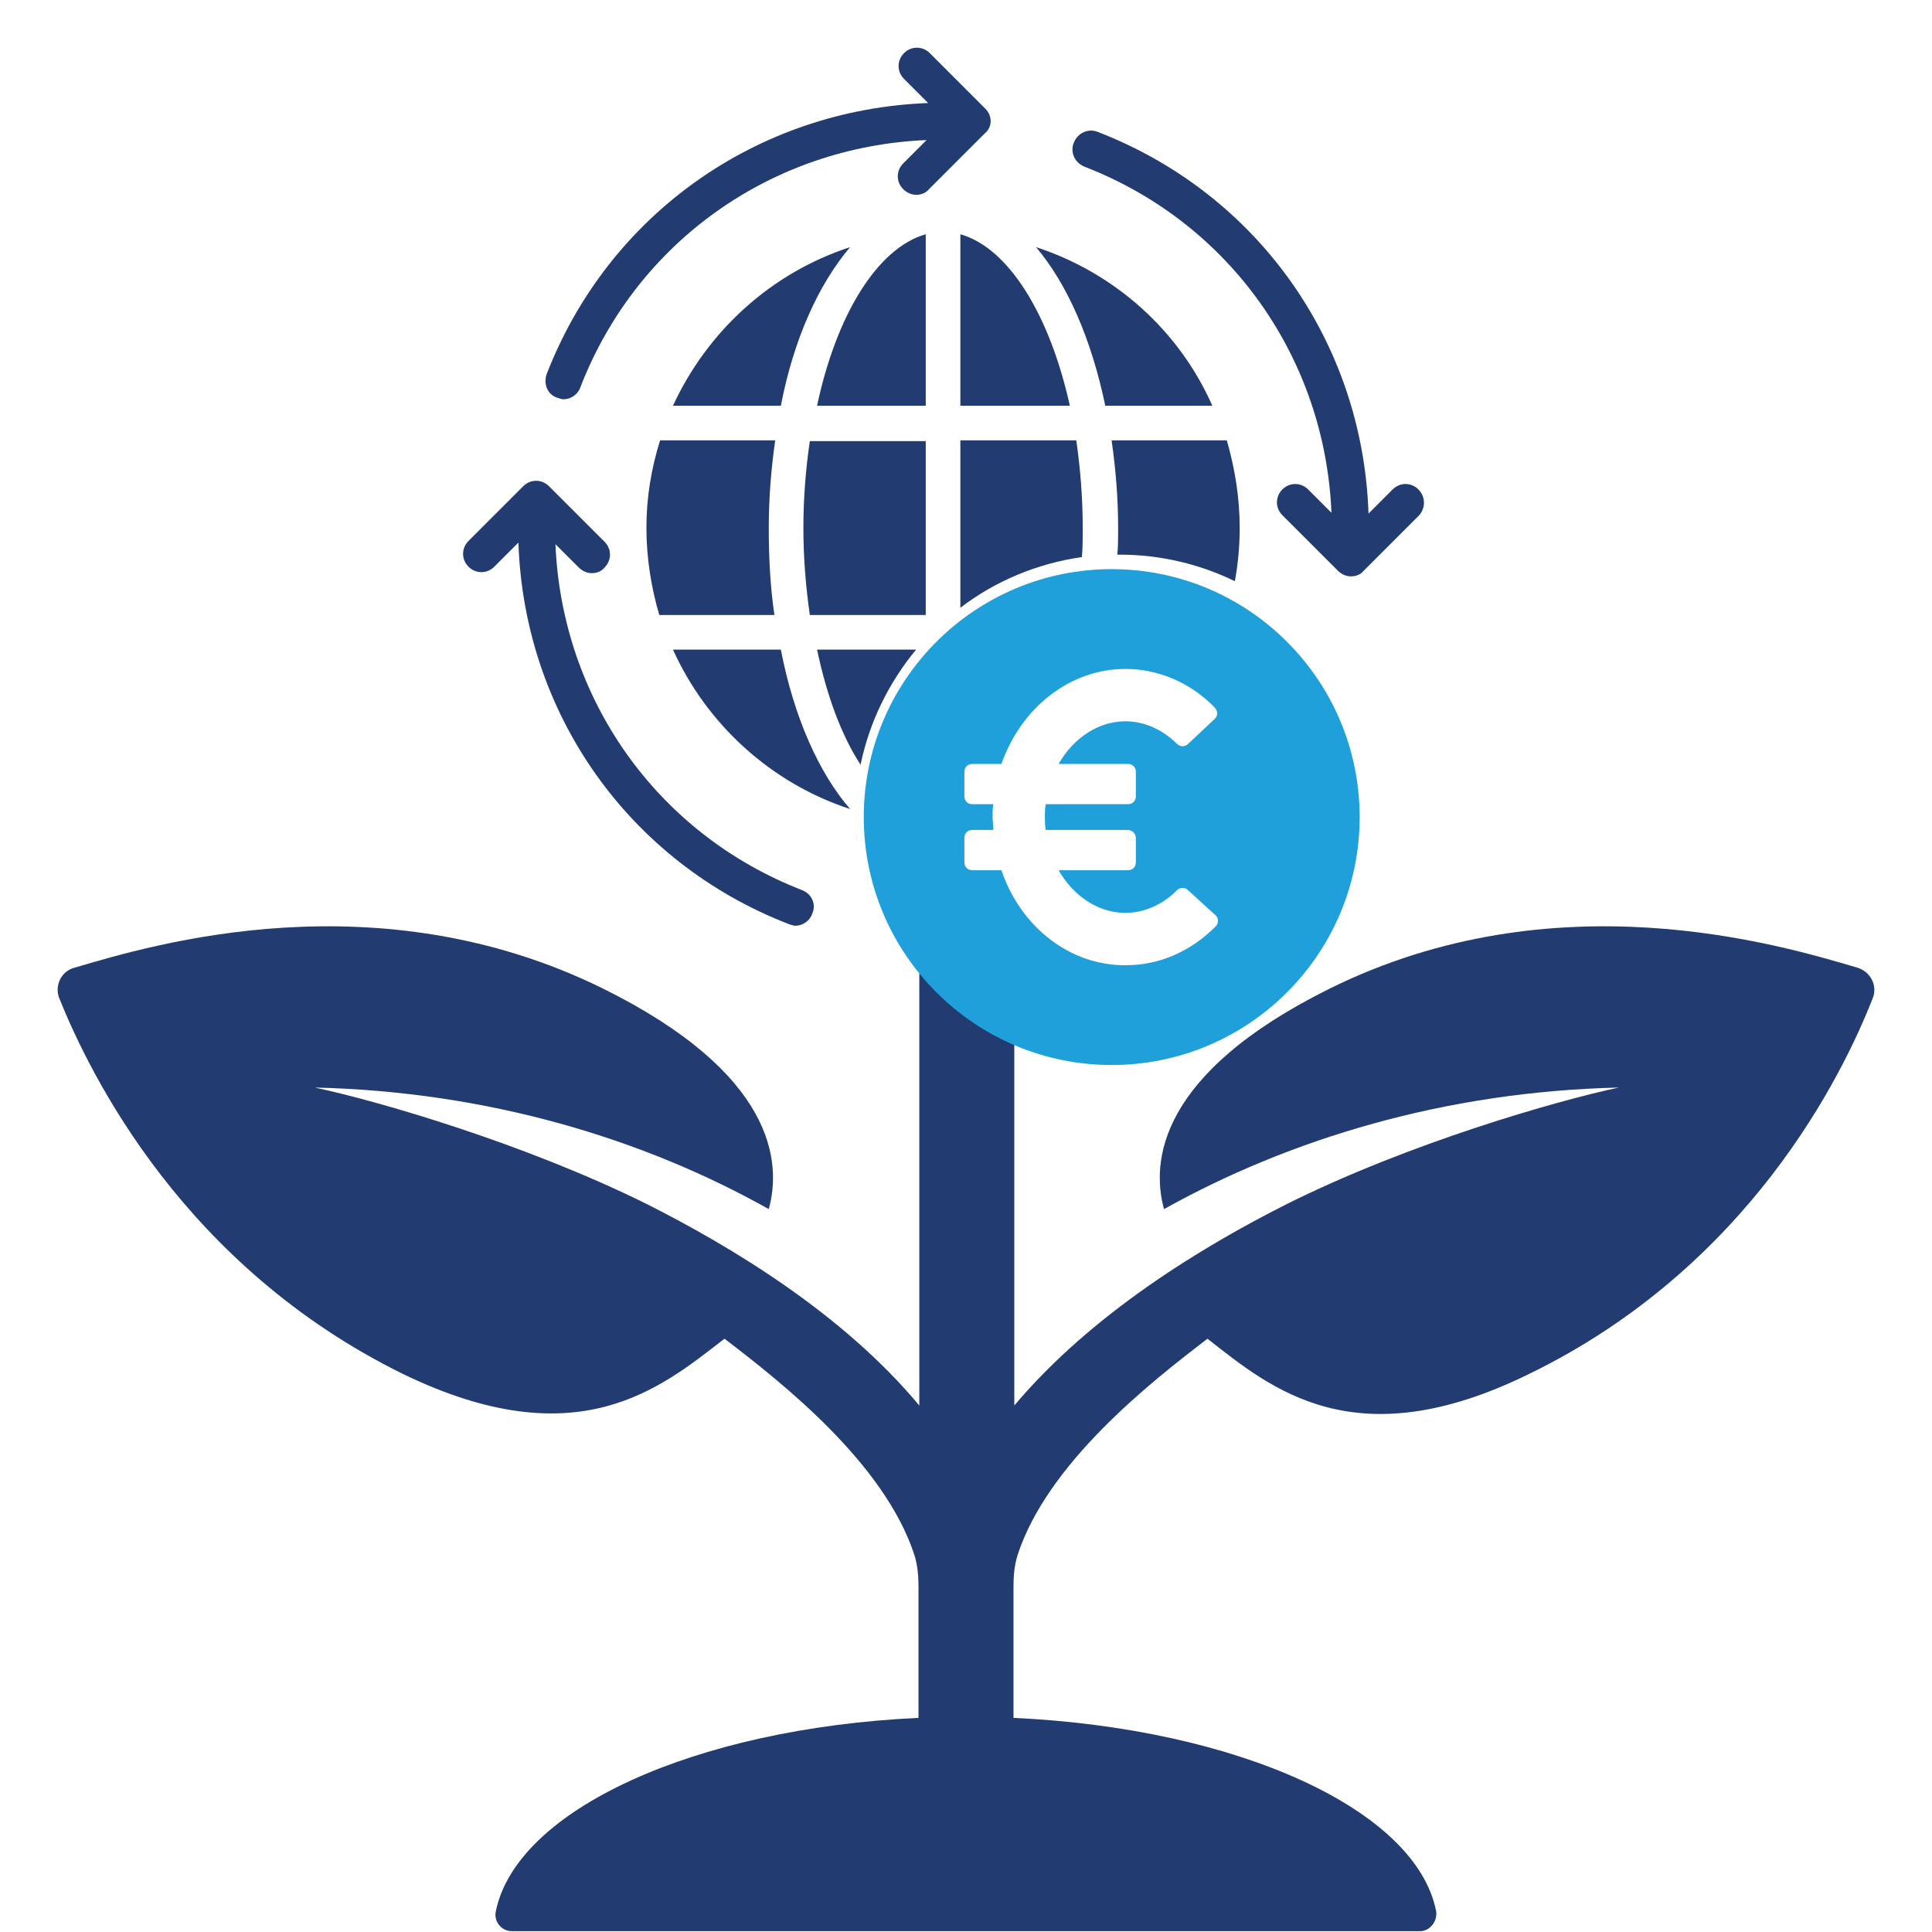 <?xml version="1.0" encoding="utf-8"?>
<!-- Generator: Adobe Illustrator 28.1.0, SVG Export Plug-In . SVG Version: 6.00 Build 0)  -->
<svg version="1.1" id="Calque_1" xmlns="http://www.w3.org/2000/svg" xmlns:xlink="http://www.w3.org/1999/xlink" x="0px" y="0px"
	 viewBox="0 0 24 24" style="enable-background:new 0 0 24 24;" xml:space="preserve">
<style type="text/css">
	.st0{fill:#153C68;}
	.st1{fill:#1FA0DB;}
	.st2{fill:#1C2343;}
	.st3{fill:#223B70;}
</style>
<path class="st3" d="M23.26,12.41c-0.37,0.94-1.53,3.33-4.27,4.66c-2.16,1.06-3.2,0.18-3.99-0.44c-0.72,0.55-1.99,1.55-2.36,2.69
	c-0.04,0.13-0.05,0.26-0.05,0.39v1.63c2.79,0.13,5,1.14,5.25,2.4c0.02,0.13-0.08,0.25-0.2,0.25H6.36c-0.13,0-0.23-0.12-0.2-0.25
	c0.26-1.26,2.47-2.27,5.25-2.4v-1.63c0-0.13-0.01-0.26-0.05-0.39c-0.37-1.14-1.64-2.14-2.36-2.69c-0.79,0.61-1.82,1.49-3.99,0.44
	c-2.73-1.34-3.89-3.72-4.27-4.66c-0.07-0.16,0.02-0.35,0.19-0.39c0.98-0.29,3.76-1.12,6.56,0.26c2.14,1.06,2.22,2.16,2.06,2.74
	c-1.55-0.87-3.48-1.46-5.64-1.51c0.76,0.16,2.6,0.69,4.13,1.45c1.05,0.53,2.43,1.36,3.38,2.5v-5.37c0.2,0.02,0.39,0.03,0.59,0.03
	c0.2,0,0.39-0.01,0.59-0.03v5.37c0.96-1.14,2.33-1.97,3.38-2.5c1.52-0.76,3.37-1.29,4.13-1.45c-2.16,0.05-4.09,0.64-5.65,1.51
	c-0.16-0.58-0.08-1.68,2.06-2.74c2.79-1.38,5.57-0.55,6.55-0.26C23.24,12.07,23.33,12.25,23.26,12.41z"/>
<g>
	<path class="st3" d="M8.36,8.07c0.42,0.93,1.22,1.66,2.2,1.98C10.17,9.6,9.86,8.9,9.7,8.07H8.36z"/>
	<path class="st3" d="M10.69,9.5c0.11-0.53,0.35-1.02,0.69-1.43h-1.23C10.27,8.64,10.45,9.13,10.69,9.5z"/>
	<path class="st3" d="M9.98,6.56c0,0.37,0.03,0.73,0.08,1.08h1.44V5.48h-1.44C10.01,5.82,9.98,6.18,9.98,6.56z"/>
	<path class="st3" d="M10.56,3.07C9.58,3.39,8.79,4.11,8.36,5.04H9.7C9.86,4.21,10.17,3.53,10.56,3.07z"/>
	<path class="st3" d="M8.03,6.56c0,0.37,0.06,0.74,0.16,1.08h1.43C9.57,7.3,9.55,6.94,9.55,6.56c0-0.38,0.03-0.74,0.08-1.09H8.2
		C8.09,5.82,8.03,6.18,8.03,6.56z"/>
	<path class="st3" d="M10.15,5.04h1.35V2.91C10.9,3.08,10.39,3.91,10.15,5.04z"/>
	<path class="st3" d="M11.93,5.48v2.07c0.43-0.33,0.95-0.55,1.51-0.63c0.01-0.12,0.01-0.24,0.01-0.36c0-0.38-0.03-0.74-0.08-1.09
		H11.93z"/>
	<path class="st3" d="M12.87,3.07c0.39,0.46,0.69,1.15,0.86,1.97h1.33C14.65,4.11,13.85,3.39,12.87,3.07z"/>
	<path class="st3" d="M13.81,5.48c0.05,0.35,0.08,0.71,0.08,1.09c0,0.11,0,0.22-0.01,0.32h0.03c0.51,0,1,0.12,1.43,0.33
		C15.38,7,15.4,6.78,15.4,6.56c0-0.38-0.06-0.74-0.16-1.09H13.81z"/>
	<path class="st3" d="M11.93,5.04h1.36c-0.25-1.13-0.76-1.96-1.36-2.13V5.04z"/>
	<path class="st3" d="M12.24,1.35l-0.69-0.69c-0.09-0.09-0.23-0.09-0.32,0c-0.09,0.09-0.09,0.23,0,0.32l0.3,0.3
		C9.41,1.36,7.56,2.66,6.79,4.65C6.75,4.77,6.8,4.9,6.92,4.94C6.95,4.95,6.98,4.96,7,4.96c0.09,0,0.18-0.06,0.21-0.15
		c0.7-1.81,2.38-2.99,4.3-3.07l-0.29,0.29c-0.09,0.09-0.09,0.23,0,0.32c0.04,0.04,0.1,0.07,0.16,0.07c0.06,0,0.12-0.02,0.16-0.07
		l0.69-0.69C12.33,1.58,12.33,1.44,12.24,1.35z"/>
	<path class="st3" d="M9.97,11.06c-1.81-0.7-2.99-2.38-3.07-4.3l0.29,0.29c0.04,0.04,0.1,0.07,0.16,0.07c0.06,0,0.12-0.02,0.16-0.07
		c0.09-0.09,0.09-0.23,0-0.32L6.82,6.04c-0.09-0.09-0.23-0.09-0.32,0L5.82,6.72c-0.09,0.09-0.09,0.23,0,0.32
		c0.09,0.09,0.23,0.09,0.32,0l0.3-0.3c0.07,2.12,1.37,3.97,3.36,4.74c0.03,0.01,0.06,0.02,0.08,0.02c0.09,0,0.18-0.06,0.21-0.15
		C10.14,11.24,10.09,11.11,9.97,11.06z"/>
	<path class="st3" d="M17.62,6.08c-0.09-0.09-0.23-0.09-0.32,0l-0.3,0.3c-0.07-2.12-1.37-3.97-3.36-4.74
		c-0.12-0.05-0.25,0.01-0.3,0.13c-0.05,0.12,0.01,0.25,0.13,0.3c1.81,0.7,2.99,2.38,3.07,4.3l-0.29-0.29
		c-0.09-0.09-0.23-0.09-0.32,0c-0.09,0.09-0.09,0.23,0,0.32l0.69,0.69c0.04,0.04,0.1,0.07,0.16,0.07c0.06,0,0.12-0.02,0.16-0.07
		l0.69-0.69C17.71,6.31,17.71,6.17,17.62,6.08z"/>
</g>
<path class="st1" d="M16.89,10.15c0-1.7-1.38-3.08-3.08-3.08c-1.7,0-3.08,1.38-3.08,3.08c0,1.7,1.38,3.08,3.08,3.08
	C15.51,13.23,16.89,11.85,16.89,10.15z M12.44,10.81h-0.36c-0.06,0-0.1-0.04-0.1-0.1v-0.3c0-0.06,0.04-0.1,0.1-0.1h0.26
	c0-0.06-0.01-0.11-0.01-0.16c0-0.05,0-0.11,0.01-0.16h-0.26c-0.06,0-0.1-0.04-0.1-0.1v-0.3c0-0.06,0.04-0.1,0.1-0.1h0.36
	c0.25-0.71,0.86-1.18,1.54-1.18c0.41,0,0.81,0.17,1.11,0.48c0.02,0.02,0.03,0.05,0.03,0.07c0,0.03-0.01,0.05-0.03,0.07l-0.33,0.31
	c-0.04,0.04-0.1,0.04-0.14,0c-0.18-0.18-0.41-0.28-0.64-0.28c-0.33,0-0.64,0.2-0.83,0.53h0.86c0.06,0,0.1,0.04,0.1,0.1v0.3
	c0,0.06-0.04,0.1-0.1,0.1h-1.02c-0.01,0.06-0.01,0.11-0.01,0.16c0,0.05,0,0.1,0.01,0.16h1.02c0.06,0,0.1,0.05,0.1,0.1v0.3
	c0,0.06-0.04,0.1-0.1,0.1h-0.86c0.19,0.33,0.5,0.53,0.83,0.53c0.23,0,0.46-0.1,0.64-0.28c0.04-0.04,0.1-0.04,0.14,0l0.34,0.31
	c0.02,0.02,0.03,0.04,0.03,0.07c0,0.03-0.01,0.05-0.03,0.07c-0.31,0.31-0.7,0.48-1.11,0.48C13.3,12,12.68,11.52,12.44,10.81z"/>
</svg>
